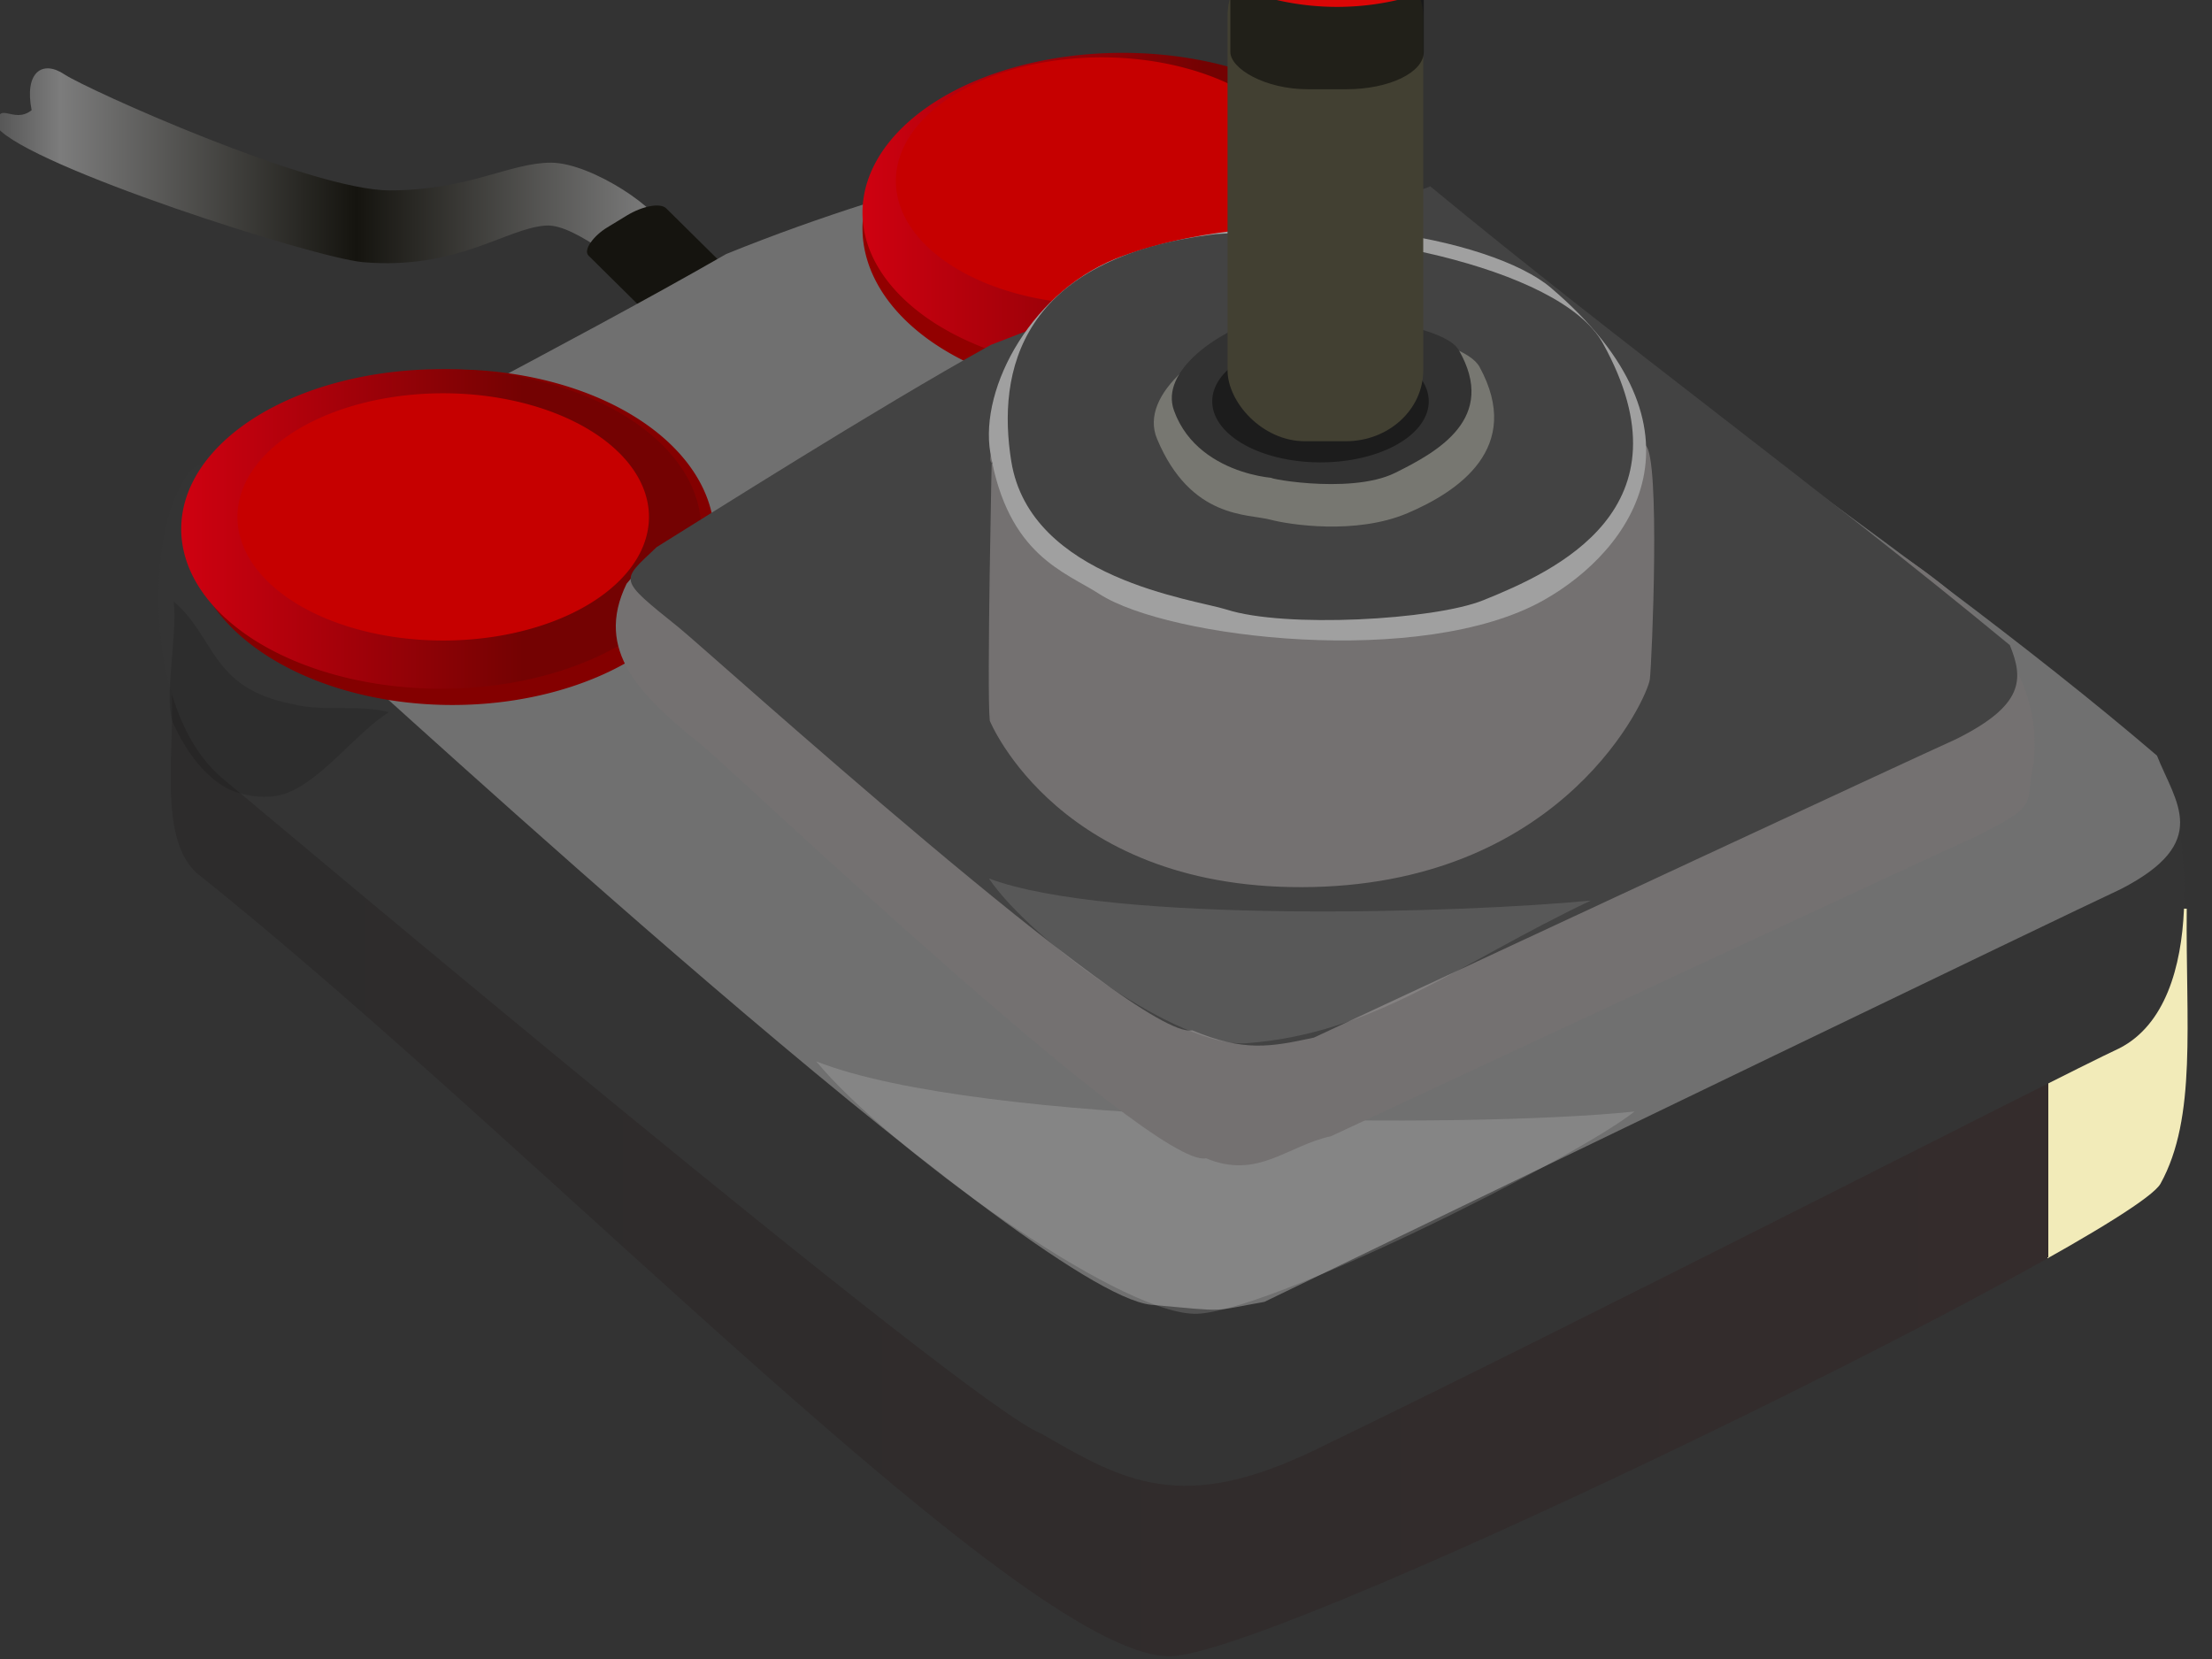 <?xml version="1.0"?><svg width="640" height="480" xmlns="http://www.w3.org/2000/svg" xmlns:xlink="http://www.w3.org/1999/xlink">
 <rect width="100%" height="100%" fill="#333333" stroke="none"/>
 <title>Joystick</title>
 <defs>
  <linearGradient y2="5.686" y1="5.686" xlink:href="#linearGradient3151" x2="2.04" x1="1.685" spreadMethod="reflect" id="linearGradient3949" gradientTransform="matrix(1.853,0,0,0.54,-642.651,27.327)"/>
  <linearGradient id="linearGradient3151">
   <stop stop-color="#1a1a1a" offset="0" id="stop3153"/>
   <stop stop-color="#7c7c7c" offset="0.353" id="stop3155"/>
   <stop stop-color="#15140f" offset="1" id="stop3157"/>
  </linearGradient>
  <linearGradient y2="23.213" y1="23.213" xlink:href="#linearGradient3151" x2="0.041" x1="0.059" spreadMethod="pad" id="linearGradient3137" gradientTransform="matrix(1.019,-1.619908e-16,-2.030259e-16,0.445,16.439,-169.455)"/>
  <linearGradient id="linearGradient2199">
   <stop stop-color="#9f6f6f" offset="0" id="stop2201"/>
   <stop stop-color="#2c2c2c" offset="0" id="stop2203"/>
   <stop stop-color="#342c2c" offset="1" id="stop2205"/>
   <stop stop-color="#b8b079" offset="1" id="stop2207"/>
   <stop stop-color="#d5cd99" offset="1" id="stop2209"/>
   <stop stop-color="#e3dca9" offset="1" id="stop2211"/>
   <stop stop-color="#eae3b1" offset="1" id="stop2213"/>
   <stop stop-color="#f2ebb9" offset="1" id="stop2215"/>
  </linearGradient>
  <linearGradient id="linearGradient7019">
   <stop stop-color="#343434" offset="0" id="stop7021"/>
   <stop stop-color="#3b3b3b" offset="0.4" id="stop7023"/>
   <stop stop-color="#3f3f3f" offset="1" id="stop7025"/>
  </linearGradient>
  <linearGradient id="linearGradient6956">
   <stop stop-color="#ffffff" offset="0" id="stop6958"/>
   <stop stop-color="#ffffff" stop-opacity="0" offset="1" id="stop6960"/>
  </linearGradient>
  <linearGradient id="linearGradient6853">
   <stop stop-color="#ffffff" offset="0" id="stop6855"/>
   <stop stop-color="#ffffff" offset="0.133" id="stop6857"/>
   <stop stop-color="#ffffff" stop-opacity="0" offset="1" id="stop6859"/>
  </linearGradient>
  <linearGradient id="linearGradient6829">
   <stop stop-color="#ff0018" offset="0" id="stop6831"/>
   <stop stop-color="#740202" offset="1" id="stop6833"/>
  </linearGradient>
  <linearGradient id="linearGradient5193">
   <stop stop-color="#707070" offset="0" id="stop5195"/>
   <stop stop-color="#3b3b3b" offset="0" id="stop5197"/>
   <stop stop-color="#676363" offset="1" id="stop5199"/>
   <stop stop-color="#b8b079" offset="1" id="stop5201"/>
   <stop stop-color="#d5cd99" offset="1" id="stop5203"/>
   <stop stop-color="#e3dca9" offset="1" id="stop5205"/>
   <stop stop-color="#eae3b1" offset="1" id="stop5207"/>
   <stop stop-color="#f2ebb9" offset="1" id="stop5209"/>
  </linearGradient>
  <linearGradient id="linearGradient2879">
   <stop stop-color="#747171" offset="0" id="stop2881"/>
   <stop stop-color="#030300" offset="0.4" id="stop2887"/>
   <stop stop-color="#47453b" offset="1" id="stop2883"/>
  </linearGradient>
  <linearGradient id="linearGradient2099">
   <stop stop-color="#000000" offset="0" id="stop2101"/>
   <stop stop-color="#000000" stop-opacity="0" offset="1" id="stop2103"/>
  </linearGradient>
  <linearGradient id="linearGradient4244">
   <stop stop-color="#ff9e9e" offset="0" id="stop4246"/>
   <stop stop-color="#ed0000" offset="0.3" id="stop4254"/>
   <stop stop-color="#5f3232" offset="1" id="stop4248"/>
  </linearGradient>
  <linearGradient id="linearGradient4220">
   <stop stop-color="#424032" offset="0" id="stop4222"/>
   <stop stop-color="#fffffa" offset="0.407" id="stop4228"/>
   <stop stop-color="#74746f" offset="0.719" id="stop4230"/>
   <stop stop-color="#f5f5e7" offset="1" id="stop4232"/>
   <stop stop-color="#0f0f0d" stop-opacity="0" offset="1" id="stop4224"/>
  </linearGradient>
  <linearGradient id="linearGradient3432">
   <stop stop-color="#a0a0a0" offset="0" id="stop3434"/>
   <stop stop-color="#564e4e" offset="0" id="stop4240"/>
   <stop stop-color="#5d5d5d" offset="1" id="stop3436"/>
   <stop stop-color="#595959" offset="1" id="stop3440"/>
   <stop stop-color="#454545" offset="1" id="stop4234"/>
   <stop stop-color="#9e9d99" offset="1" id="stop4236"/>
   <stop stop-color="#1e1d1c" offset="1" id="stop4238"/>
   <stop stop-color="#777771" offset="1" id="stop3438"/>
  </linearGradient>
  <linearGradient y2="1.733" y1="1.733" xlink:href="#linearGradient2199" x2="0.621" x1="-0.058" id="linearGradient6909" gradientTransform="scale(1.496,0.669)"/>
  <radialGradient xlink:href="#linearGradient4244" spreadMethod="reflect" r="100.087" id="radialGradient6921" gradientUnits="userSpaceOnUse" gradientTransform="scale(1.026,0.975)" fy="236.848" fx="394.969" cy="237.972" cx="392.852"/>
  <linearGradient y2="1.036" y1="1.036" xlink:href="#linearGradient2879" x2="0.659" x1="-0.089" id="linearGradient6933" gradientTransform="matrix(1.266,0,0,0.79,7.163,12.853)"/>
  <linearGradient y2="0.796" y1="0.796" xlink:href="#linearGradient5193" x2="0.755" x1="-0.028" id="linearGradient6936" gradientTransform="matrix(1.222,0,0,0.819,11.811,11.691)"/>
  <linearGradient y2="11.388" y1="11.388" xlink:href="#linearGradient6956" x2="-0.373" x1="-0.373" id="linearGradient6962" gradientTransform="matrix(4.138,0,0,1.332,-408.817,-1281.662)"/>
  <linearGradient y2="14.964" y1="14.964" xlink:href="#linearGradient6956" x2="-0.737" x1="-0.737" id="linearGradient6966" gradientTransform="matrix(3.086,0,0,0.947,-208.617,-617.334)"/>
  <linearGradient y2="-0.53" y1="-0.53" xlink:href="#linearGradient2099" x2="1.509" x1="1.509" id="linearGradient6969" gradientTransform="matrix(0.869,0,0,1.151,9.171,36.916)"/>
  <linearGradient y2="-0.798" y1="-0.798" xlink:href="#linearGradient4220" x2="5.516" x1="3.923" id="linearGradient6972" gradientTransform="matrix(0.628,0,0,1.593,9.792,48.109)"/>
  <linearGradient y2="2.592" y1="2.592" xlink:href="#linearGradient3432" x2="-0.787" x1="-0.239" spreadMethod="pad" id="linearGradient6978" gradientTransform="matrix(1.318,0,0,0.759,9.171,40.202)"/>
  <linearGradient y2="1.446" y1="1.446" xlink:href="#linearGradient3432" x2="-0.196" x1="0.091" spreadMethod="pad" id="linearGradient6982" gradientTransform="matrix(1.538,0,0,0.939,-100.282,-79.178)"/>
  <linearGradient y2="1.146" y1="1.146" xlink:href="#linearGradient2879" x2="0.447" x1="-0.365" id="linearGradient6985" gradientTransform="matrix(1.235,0,0,0.809,9.171,36.916)"/>
  <linearGradient y2="0.677" y1="0.677" xlink:href="#linearGradient7019" x2="0.764" x1="0.008" id="linearGradient6998" gradientTransform="matrix(1.222,0,0,0.819,9.311,40.454)"/>
  <linearGradient y2="3.575" y1="3.575" xlink:href="#linearGradient6829" x2="0.467" x1="-0.245" id="linearGradient7027" gradientTransform="scale(1.405,0.712)"/>
  <radialGradient xlink:href="#linearGradient6853" r="53.679" id="radialGradient7029" gradientUnits="userSpaceOnUse" gradientTransform="scale(1.405,0.712)" fy="700.755" fx="117.691" cy="700.755" cx="117.691"/>
  <radialGradient xlink:href="#linearGradient6853" r="53.679" id="radialGradient7215" gradientUnits="userSpaceOnUse" gradientTransform="scale(1.405,0.712)" fy="700.755" fx="117.691" cy="700.755" cx="117.691"/>
  <linearGradient y2="3.575" y1="3.575" xlink:href="#linearGradient6829" x2="0.467" x1="-0.245" id="linearGradient7217" gradientTransform="scale(1.405,0.712)"/>
 </defs>
 <g>
  <title>Layer 1</title>
  <g id="layer1">
   <path stroke-width="1px" fill-rule="evenodd" fill="url(#linearGradient6909)" id="path6901" d="m47.91,191.161c5.782,13.731 -5.023,50.245 9.667,61.973c98.876,78.937 242.02,229.58 282.174,226.007c36.373,-3.237 276.902,-121.386 285.355,-136.672c10.593,-19.156 7.256,-46.427 7.588,-79.56c-30.501,-1.182 -181.118,111.079 -274.346,156.609c-99.732,-69.018 -199.465,-138.035 -299.197,-207.053c-7.95,-0.723 -3.292,-20.582 -11.242,-21.304z"/>
   <path fill="url(#linearGradient3949)" fill-rule="evenodd" stroke-width="1px" id="path3169" d="m191.611,66.328c0.564,-4.926 -20.283,-19.26 -32.208,-19.26c-11.925,0 -23.882,8.02 -46.647,8.02c-22.765,0 -87.588,-29.219 -94.092,-33.556c-6.504,-4.336 -11.665,-0.53 -9.51,10.345c-5.42,4.336 -10.095,-3.571 -9.903,5.051c9.316,11.297 91.838,37.725 105.809,38.926c27.235,2.342 41.47,-9.9 52.929,-10.595c9.107,-0.552 24.124,14.671 28.775,13.025c12.349,-4.369 5.948,-13.278 4.847,-11.958z"/>
   <path stroke-width="1px" fill-rule="evenodd" fill="url(#linearGradient6998)" id="path5211" d="m64.446,225.255c11.381,9.474 216.4,182.074 236.828,189.519c23.991,13.978 40.785,23.274 79.054,4.812c82.943,-40.157 213.51,-107.221 232.951,-116.328c26.398,-13.59 18.759,-66.82 13.406,-80.41c-9.708,-12.318 -181.341,-127.897 -255.222,-191.176c-57.213,23.217 -112.377,40.225 -169.59,63.442c-45.049,25.949 -126.546,27.878 -145.99,40.372c-13.875,13.839 -15.458,69.719 8.564,89.769z"/>
   <path opacity="0.131" fill="#000000" fill-rule="evenodd" stroke-width="1px" id="path6899" d="m50.222,173.981c1.272,9.325 -3.075,29.008 0,35.553c3.497,7.442 8.191,14.211 14.628,18.068c4.587,2.749 12.818,4.055 18.444,1.749c10.486,-4.299 19.504,-17.097 29.256,-23.314c-9.328,-2.331 -18.656,0 -27.984,-2.331c-23.744,-4.663 -22.048,-19.234 -34.344,-29.725z"/>
   <rect fill="url(#linearGradient3137)" fill-rule="nonzero" y="-95.505" x="152.107" width="60.228" transform="matrix(0.711,0.703,-0.854,0.52,0,0) " ry="9.824" rx="4.287" id="rect2363" height="26.311"/>
   <path fill="url(#linearGradient6936)" fill-rule="evenodd" stroke-width="1px" id="path4425" d="m96.201,187.998c11.381,9.474 201.301,185.592 236.828,189.519c22.819,2.034 16.841,1.987 32.812,-0.85c82.943,-40.157 228.365,-110.33 247.806,-119.437c26.398,-13.59 15.785,-25.019 10.431,-38.609c-73.881,-63.279 -183.784,-133.559 -257.666,-196.838c-57.213,23.217 -99.106,28.502 -156.319,51.72c-45.049,25.949 -115.281,61.306 -134.725,73.8c-13.875,13.839 -3.19,20.646 20.832,40.695z"/>
   <path fill="#840000" fill-rule="nonzero" id="path6819" d="m206.7,155.429a75.799,48.547 0 1 1-151.599,0a75.799,48.547 0 1 1151.599,0z"/>
   <path fill-rule="nonzero" fill="url(#linearGradient7027)" id="path6817" d="m202.869,153.043a75.218,46.223 0 1 1-150.437,0a75.218,46.223 0 1 1150.437,0z"/>
   <path fill-rule="nonzero" fill="#c60000" id="path6815" d="m187.765,149.557a59.533,35.767 0 1 1-119.067,0a59.533,35.767 0 1 1119.067,0z"/>
   <path fill-rule="nonzero" fill="url(#radialGradient7029)" opacity="0.497" id="path6813" d="m187.396,144.358a58.985,32.862 0 1 1-117.969,0a58.985,32.862 0 1 1117.969,0z"/>
   <path opacity="0.303" fill="url(#linearGradient6962)" fill-rule="evenodd" stroke-width="1px" id="path6954" d="m236.175,307.095c19.927,24.27 86.515,72.633 109.416,73.024c20.156,0.344 110.655,-45.206 127.31,-58.51c-48.552,4.994 -189.439,4.128 -236.725,-14.514z"/>
   <path fill="url(#linearGradient6933)" fill-rule="evenodd" stroke-width="1px" id="path3657" d="m203.246,215.764c8.532,6.849 130.38,122.663 145.693,119.362c14.983,6.245 23.472,-3.646 36.151,-6.379c62.175,-29.028 171.185,-79.754 185.758,-86.337c19.788,-9.824 14.895,-8.909 17.488,-21.564c7.358,-64.332 -112.3,-86.995 -167.682,-132.737c-42.887,16.783 -84.239,29.077 -127.126,45.86c-103.605,28.195 -99.92,19.866 -112.238,34.924c-9.457,19.441 3.948,32.378 21.955,46.871z"/>
   <path fill-rule="nonzero" fill="#920000" id="path6940" d="m401.142,66.014a75.799,48.547 0 1 1-151.599,0a75.799,48.547 0 1 1151.599,0z"/>
   <path fill="url(#linearGradient7217)" fill-rule="nonzero" id="path6944" d="m399.98,61.512a75.218,46.223 0 1 1-150.437,0a75.218,46.223 0 1 1150.437,0z"/>
   <path fill="#c60000" fill-rule="nonzero" id="path6946" d="m378.27,52.363a59.533,35.767 0 1 1-119.067,0a59.533,35.767 0 1 1119.067,0z"/>
   <path opacity="0.497" fill="url(#radialGradient7215)" fill-rule="nonzero" id="path6948" d="m370.351,48.58a58.985,31.447 0 1 1-117.969,0a58.985,31.447 0 1 1117.969,0z"/>
   <path fill="#434343" fill-rule="evenodd" stroke-width="1px" id="path2895" d="m196.412,181.572c8.532,6.849 133.212,119.832 148.525,116.531c14.983,6.245 22.528,4.847 35.207,2.114c62.175,-29.028 171.185,-79.754 185.758,-86.337c19.788,-9.824 19.614,-17.403 15.601,-27.227c-55.382,-45.742 -112.3,-86.995 -167.682,-132.737c-42.887,16.783 -84.239,29.077 -127.126,45.86c-33.77,18.757 -82.127,49.486 -96.702,58.517c-10.401,10.004 -11.588,8.785 6.419,23.278z"/>
   <path fill="url(#linearGradient6985)" fill-rule="evenodd" stroke-width="1.024px" id="path2119" d="m286.379,208.541c-0.925,-7.967 0.62,-78.154 0.62,-78.154c0,0 -3.199,8.23 7.075,1.256c7.403,-8.006 178.939,-3.51 182.039,-2.759c4.331,3.213 1.86,62.373 1.24,67.634c-0.62,5.26 -24.412,58.381 -97.348,60.119c-73.346,1.738 -93.627,-48.095 -93.627,-48.095z"/>
   <path fill="url(#linearGradient6982)" fill-rule="nonzero" stroke-width="1px" id="path4282" d="m286.546,131.068c5.117,29.655 21.563,34.363 31.53,40.79c20.018,12.908 93.456,21.544 128.514,1.815c25.857,-14.551 50.345,-49.298 2.143,-90.401c-16.96,-14.462 -76.183,-26.168 -123.734,-9.26c-26.066,9.269 -41.739,38.009 -38.453,57.056z"/>
   <path fill="#434343" fill-rule="nonzero" stroke-width="1px" id="path4286" d="m292.594,133.465c5.477,34.069 53.113,39.949 62.325,42.908c16.811,5.4 59.968,3.043 74.228,-2.703c20.66,-8.326 61.168,-26.448 34.603,-74.374c-12.487,-22.528 -75.852,-34.18 -112.006,-31.558c-56.99,6.87 -63.292,39.969 -59.151,65.727z"/>
   <path fill="url(#linearGradient6978)" fill-rule="nonzero" stroke-width="1px" id="path2632" d="m334.782,127.011c9.743,23.214 26.229,21.594 32.866,23.364c5.241,1.397 24.631,4.467 39.596,-1.906c14.397,-6.132 33.707,-18.784 20.82,-42.337c-4.849,-8.862 -40.975,-13.678 -61.033,-12.249c-18.417,5.531 -37.76,19.997 -32.249,33.128z"/>
   <path fill="#323232" fill-rule="nonzero" stroke-width="1px" id="path3442" d="m339.672,118.786c7.432,20.611 35.025,19.835 28.83,19.392c-5.755,-0.411 21.734,5.285 35.164,-1.371c12.329,-6.11 29.768,-15.775 18.388,-35.556c-4.282,-7.443 -36.186,-11.487 -53.901,-10.287c-16.265,4.645 -32.56,16.509 -28.481,27.822z"/>
   <path fill-rule="nonzero" fill="#000000" opacity="0.434" id="path2115" d="m413.382,116.118a31.323,17.661 0 1 1-62.646,0a31.323,17.661 0 1 162.646,0z"/>
   <rect fill="url(#linearGradient6972)" fill-rule="nonzero" y="-15.926" x="355.17" width="56.614" ry="20.512" rx="22.371" id="rect3452" height="143.587"/>
   <rect fill="url(#linearGradient6969)" fill-rule="nonzero" y="-48.357" x="355.98" width="55.964" ry="10.794" rx="22.371" id="rect1338" height="74.175"/>
   <path fill-rule="nonzero" fill="url(#radialGradient6921)" id="path4242" d="m460.699,-68.16a73.845,70.153 0 1 1-147.69,0a73.845,70.153 0 1 1147.69,0z"/>
   <path opacity="0.234" fill="url(#linearGradient6966)" fill-rule="evenodd" stroke-width="1px" id="path6964" d="m286.112,254.168c12.403,18.186 55.143,49.145 74.592,47.661c37.12,-2.832 60.403,-22.657 99.573,-41.272c-36.217,3.549 -138.892,6.859 -174.164,-6.389z"/>
  </g>
 </g>
</svg>